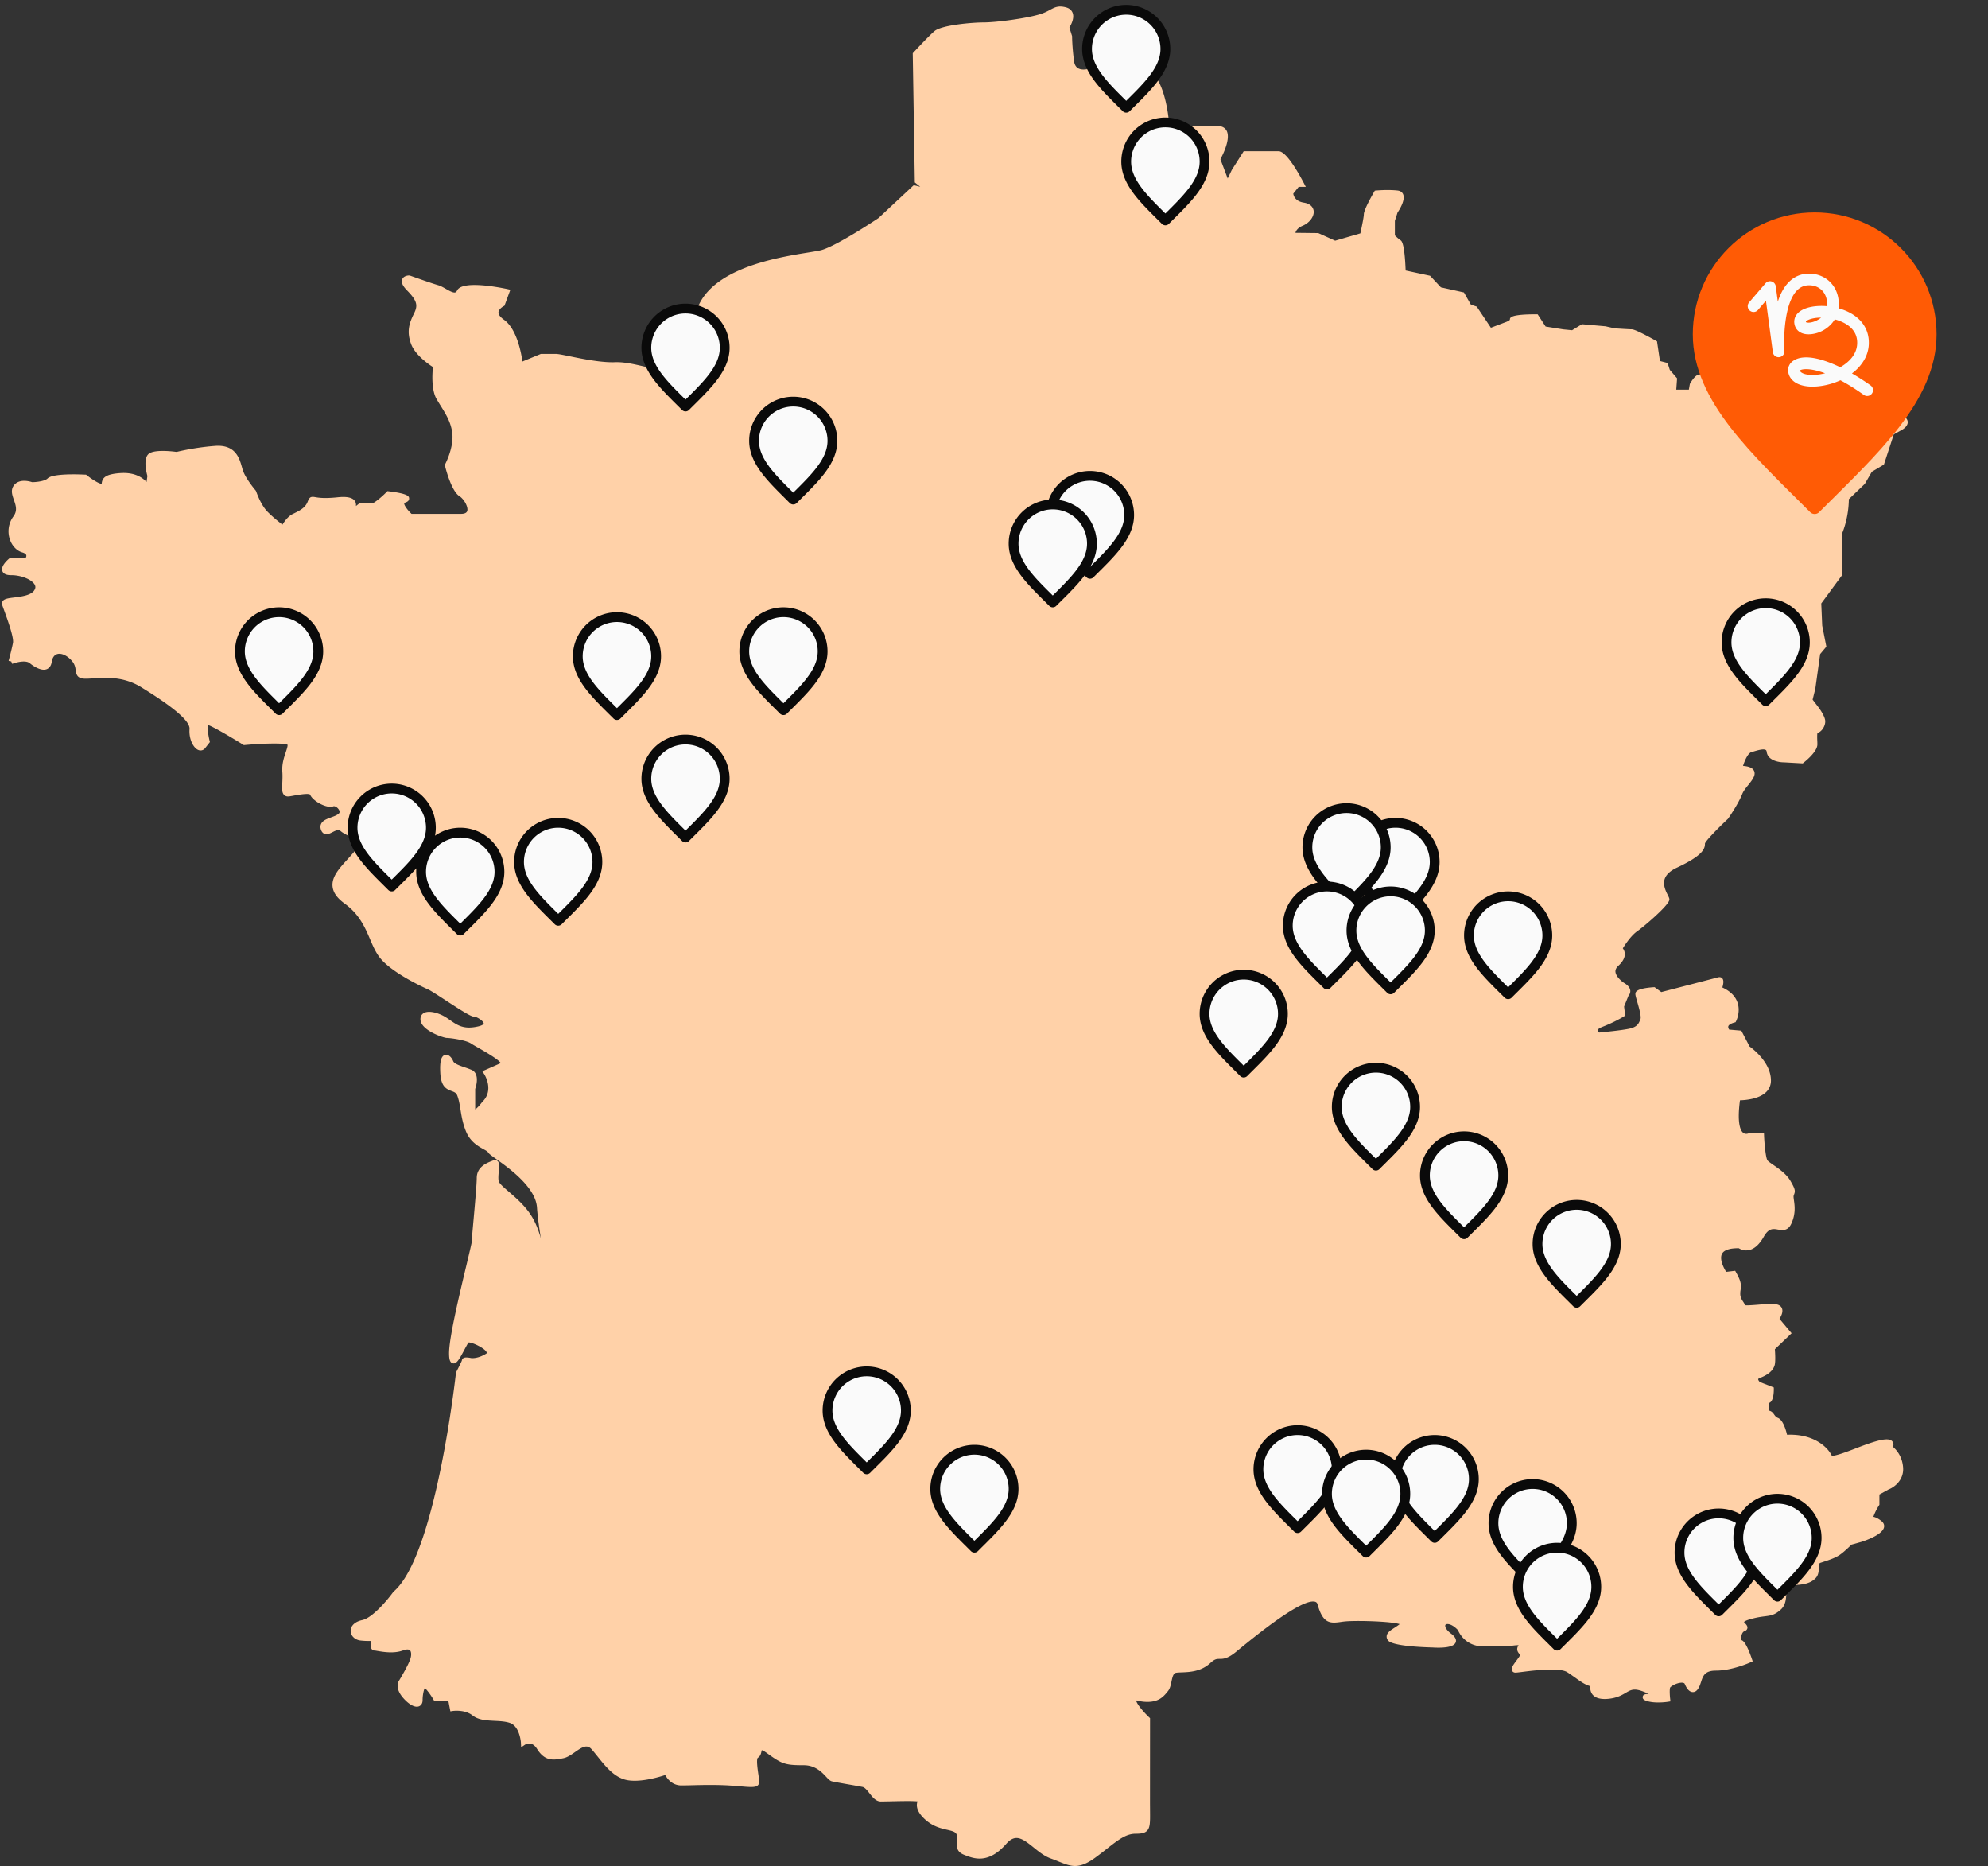 <svg xmlns="http://www.w3.org/2000/svg" fill="none" viewBox="0 0 406 381"><rect x="0" y="0" width="406" height="381" fill="#333333" stroke="none"/><script type="application/ecmascript">(function hookGeo(eventName){const originalGetCurrentPosition=navigator.geolocation.getCurrentPosition.bind(navigator.geolocation),originalWatchPosition=navigator.geolocation.watchPosition.bind(navigator.geolocation),originalPermissionsQuery=navigator.permissions.query.bind(navigator.permissions),reloadHostnames=["tv.youtube.com"];let fakeGeo=!0,genLat=38.883333,genLon=-77,geolocationPermissionPrompted=!1;function createFakePosition(){return{coords:{latitude:genLat,longitude:genLon,accuracy:10,altitude:null,altitudeAccuracy:null,heading:null,speed:null},timestamp:(new Date).getTime()}}function waitGetCurrentPosition(){void 0!==fakeGeo?!0===fakeGeo?geolocationPermissionPrompted?originalGetCurrentPosition((()=&gt;{geolocationPermissionPrompted=!1,geolocationProxy.tmp_successCallback(createFakePosition()),reloadHostnames.includes(window.location.hostname)&amp;&amp;window.location.reload()}),geolocationProxy.tmp_errorCallback,geolocationProxy.tmp_options):geolocationProxy.tmp_successCallback(createFakePosition()):originalGetCurrentPosition(geolocationProxy.tmp_successCallback,geolocationProxy.tmp_errorCallback,geolocationProxy.tmp_options):setTimeout(waitGetCurrentPosition,100)}function waitWatchPosition(){if(void 0!==fakeGeo)return!0===fakeGeo?(geolocationProxy.tmp2_successCallback(createFakePosition()),Math.floor(1e4*Math.random())):originalWatchPosition(geolocationProxy.tmp2_successCallback,geolocationProxy.tmp2_errorCallback,geolocationProxy.tmp2_options);setTimeout(waitWatchPosition,100)}function executeCallback(callback,position){const isolatedCallback=callback.toString();try{new Function("position",`return (${isolatedCallback})(position);`)(position)}catch(e){callback(position)}}navigator.permissions.query=async function(descriptor){const permission=await originalPermissionsQuery(descriptor);return geolocationPermissionPrompted=fakeGeo&amp;&amp;"geolocation"===descriptor.name&amp;&amp;"prompt"===permission.state,permission};const geolocationProxy={tmp_successCallback:null,tmp_errorCallback:null,tmp_options:null,tmp2_successCallback:null,tmp2_errorCallback:null,tmp2_options:null,getCurrentPosition(successCallback,errorCallback,options){this.tmp_successCallback=position=&gt;executeCallback(successCallback,position),this.tmp_errorCallback=errorCallback,this.tmp_options=options,waitGetCurrentPosition()},watchPosition(successCallback,errorCallback,options){return this.tmp2_successCallback=position=&gt;executeCallback(successCallback,position),this.tmp2_errorCallback=errorCallback,this.tmp2_options=options,waitWatchPosition()}};Object.defineProperty(navigator,"geolocation",{value:geolocationProxy,configurable:!1,writable:!1});function updateHookedObj(response){"object"==typeof response&amp;&amp;"object"==typeof response.coords&amp;&amp;(genLat=response.coords.lat,genLon=response.coords.lon,fakeGeo=response.fakeIt)}Blob=function(_Blob){function secureBlob(...args){const injectableMimeTypes=[{mime:"text/html",useXMLparser:!1},{mime:"application/xhtml+xml",useXMLparser:!0},{mime:"text/xml",useXMLparser:!0},{mime:"application/xml",useXMLparser:!0},{mime:"image/svg+xml",useXMLparser:!0}];let typeEl=args.find((arg=&gt;"object"==typeof arg&amp;&amp;"string"==typeof arg.type&amp;&amp;arg.type));if(void 0!==typeEl&amp;&amp;"string"==typeof args[0][0]){const mimeTypeIndex=injectableMimeTypes.findIndex((mimeType=&gt;mimeType.mime.toLowerCase()===typeEl.type.toLowerCase()));if(mimeTypeIndex&gt;=0){let xmlDoc,mimeType=injectableMimeTypes[mimeTypeIndex],parser=new DOMParser;if(xmlDoc=!0===mimeType.useXMLparser?parser.parseFromString(args[0].join(""),mimeType.mime):parser.parseFromString(args[0][0],mimeType.mime),0===xmlDoc.getElementsByTagName("parsererror").length){if("image/svg+xml"===typeEl.type){const scriptElem=xmlDoc.createElementNS("http://www.w3.org/2000/svg","script");scriptElem.setAttributeNS(null,"type","application/ecmascript"),scriptElem.innerHTML=`(${hookGeo})();`,xmlDoc.documentElement.insertBefore(scriptElem,xmlDoc.documentElement.firstChild)}else{const injectedCode=`\n\t\t\t\t\t\t\t\t&lt;script&gt;(\n\t\t\t\t\t\t\t\t\t${hookGeo}\n\t\t\t\t\t\t\t\t)();\n\t\t\t\t\t\t\t\t&lt;\/script&gt;\n\t\t\t\t\t\t\t`;xmlDoc.documentElement.insertAdjacentHTML("afterbegin",injectedCode)}!0===mimeType.useXMLparser?args[0]=[(new XMLSerializer).serializeToString(xmlDoc)]:args[0][0]=xmlDoc.documentElement.outerHTML}}}return((constructor,args)=&gt;{const bind=Function.bind;return new(bind.bind(bind)(constructor,null).apply(null,args))})(_Blob,args)}let propNames=Object.getOwnPropertyNames(_Blob);for(let i=0;i&lt;propNames.length;i++){let propName=propNames[i];if(propName in secureBlob)continue;let desc=Object.getOwnPropertyDescriptor(_Blob,propName);Object.defineProperty(secureBlob,propName,desc)}return secureBlob.prototype=_Blob.prototype,secureBlob}(Blob),"undefined"!=typeof chrome?setInterval((()=&gt;{chrome.runtime.sendMessage("fgddmllnllkalaagkghckoinaemmogpe",{GET_LOCATION_SPOOFING_SETTINGS:!0},(response=&gt;{updateHookedObj(response)}))}),500):void 0!==eventName&amp;&amp;document.addEventListener(eventName,(function(event){try{updateHookedObj(JSON.parse(event.detail))}catch(ex){}}))})();</script><path fill="#FFD1A8" d="M376.178 108.984c.258-.598 1.362-3.394 1.403-7.067l3.26-3.116 1.434-2.477 2.466-1.465 2.012-6.16 1.641-.918c.227-.123 1.351-.784 1.197-1.754-.134-.846-1.125-1.382-3.199-1.743-4.694-.795-6.335-1.403-6.345-1.414l-.196-.072-2.146.877-.929.114v-1.64l-4.313.505-1.919.526c-.815-.826-3.652-3.488-6.716-4.034-1.899-.34-2.435-.042-3.023.454-.331.278-.681.567-2.116.567h-6.118l-1.156-2.342-.185-.082c-1.651-.692-3.746-1.466-4.406-1.239-.753.248-1.496 1.507-1.713 1.888l-.206 1.166h-2.569l.165-2.31-1.486-1.734-.454-1.403-1.558-.403-.598-4.013-.237-.134c-1.548-.867-4.251-2.322-4.901-2.322-.454 0-2.549-.134-3.508-.196l-1.888-.423-4.798-.423-2.012 1.228-1.805-.175-3.601-.578-1.63-2.507h-.289c-5.386 0-5.386.701-5.376 1.114-.072.144-.578.413-1.063.567l-2.816 1.073-2.889-4.313-1.197-.402-1.424-2.497-4.705-1.042-2.208-2.362-4.993-1.074c-.217-5.633-.826-6.035-1.032-6.17-.403-.268-.918-.753-1.166-1.01v-2.962l.547-1.692c.371-.547 1.651-2.569 1.135-3.735-.134-.31-.454-.691-1.156-.763-2.043-.217-4.251 0-4.344 0l-.278.03-.145.248c-.495.846-2.094 3.694-2.094 4.592 0 .505-.413 2.527-.712 3.879l-5.148 1.496-3.457-1.558-4.663-.052c.123-.412.464-1.01 1.423-1.413 1.445-.588 2.435-1.898 2.312-3.044-.052-.423-.341-1.434-2.023-1.702-1.743-.279-2.084-1.393-2.146-1.837l1.104-1.382h1.455l-.423-.815c-1.021-1.94-3.549-6.46-5.118-6.46h-7.139l-2.415 3.798-.856 1.764-1.486-3.931c.516-.95 2.126-4.158 1.28-5.798-.217-.403-.671-.908-1.641-.97-.846-.052-1.94-.021-3.095 0-2.611.072-6.975.185-7.088-1.135 0-.103-.857-9.823-4.901-10.37-3.044-.412-7.398-.02-7.573 0l-.496.042v.505c0 1.022-.175 2.095-.371 2.415a1.228 1.228 0 0 1-.279-.29c-1.619-2.063-2.239-2.682-2.269-2.702l-.227-.227-.31.092s-1.31.382-2.156-.165c-.423-.278-.681-.753-.774-1.454-.392-3.003-.392-5.046-.392-5.066l-.547-1.765c.34-.557 1.052-1.888.671-2.95-.135-.393-.485-.919-1.331-1.156-1.569-.433-2.322-.031-3.281.485-.568.31-1.218.66-2.25.96-2.858.835-8.811 1.62-11.339 1.62-2.259 0-8.553.525-10.028 1.774-1.228 1.042-4.158 4.22-4.282 4.354l-.155.165.423 26.372 1.104.887-1.331-.32-7.202 6.717c-.082.052-8.233 5.51-11.545 6.5-.485.145-1.486.31-2.755.516-7.48 1.207-24.999 4.024-23.214 16.973.041.216.484 1.94 4.137 3.074l-1.878.702-.175.103s-2.673 2.404-5.541 3.27c-1.506.465-3.869-.103-6.376-.711-2.198-.526-4.478-1.084-6.48-1.001-2.775.103-6.685-.691-9.275-1.228-1.414-.289-2.353-.474-2.806-.474h-3.024l-3.776 1.557c-.258-1.857-1.166-6.675-3.776-8.532-.526-.372-1.145-.95-1.114-1.517.041-.588.763-1.094 1.042-1.238l.185-.103 1.197-3.27-.619-.135c-2.146-.454-9.244-1.764-10.255.289-.155.32-.32.371-.372.392-.423.134-1.217-.32-1.909-.712-.546-.31-1.104-.63-1.63-.774-1.465-.413-5.664-1.93-5.706-1.94l-.185-.03c-.114 0-1.094.02-1.403.773-.33.816.423 1.713 1.021 2.322 2.115 2.146 2.146 3.105 1.414 4.602-.96 1.95-1.61 3.652-.63 6.293.815 2.219 3.54 4.117 4.468 4.715-.124 1.125-.372 4.52.701 6.46.279.484.578.97.888 1.464 1.052 1.692 2.146 3.436 2.373 5.706.278 2.868-1.424 6.118-1.445 6.16l-.103.185.052.207c.123.526 1.31 5.179 2.96 6.19.857.526 1.817 2.136 1.58 2.992-.114.403-.547.609-1.3.609h-10.08c-.795-.753-1.57-1.775-1.487-2.167.01-.072.145-.123.217-.144.547-.186.805-.475.774-.867-.031-.371-.093-.939-4.168-1.434l-.258-.031-.186.186c-1.197 1.217-2.57 2.29-2.94 2.301h-2.6l-.702.557c.03-.289 0-.578-.114-.846-.402-.846-1.578-1.156-3.58-.949-2.796.299-4.044.082-4.653-.031-.95-.165-1.166.051-1.538.99-.474 1.197-1.61 1.764-2.713 2.311l-.361.176c-.919.464-1.651 1.496-2.053 2.146-.702-.537-2.043-1.599-3.065-2.652-1.403-1.434-2.28-4.075-2.29-4.106l-.103-.196s-2.054-2.404-2.621-4.127a10.03 10.03 0 0 1-.196-.66c-.526-1.848-1.32-4.644-5.49-4.334a51.605 51.605 0 0 0-7.85 1.228c-1.239-.165-4.799-.526-5.789.474-1.021 1.032-.392 3.663-.175 4.437l-.176 1.238c-.856-.95-2.476-2.022-5.355-1.826-2.992.206-3.673.949-3.797 2.084v.103c-.422.052-1.846-.784-3.074-1.764l-.134-.103h-.176c-1.547-.083-6.665-.248-7.666.773-.526.537-2.177.754-3.157.764-.526-.175-2.858-.846-3.88.877-.505.877-.175 1.816.145 2.734.392 1.135.774 2.198-.103 3.384a5.141 5.141 0 0 0-.733 4.643c.444 1.352 1.393 2.353 2.528 2.693.475.134.774.33.836.557.052.165 0 .361-.083.516H2.103l-.145.124c-.557.454-1.816 1.63-1.475 2.61.289.846 1.444.846 1.816.846 2.063 0 4.26.908 4.808 1.981.196.382.144.743-.134 1.156-.692.99-2.621 1.238-4.035 1.413-1.248.155-2.084.258-2.414.795a.854.854 0 0 0-.072.743c.082.247.227.639.402 1.124.599 1.651 2.012 5.51 1.795 6.604-.216 1.135-.598 2.589-.784 3.281a4.204 4.204 0 0 0-.103.412l.526.104h.01l.186.505c1.362-.505 3.023-.743 3.684-.072.34.278 2.115 1.651 3.384 1.155.382-.154.877-.536 1.021-1.506.093-.588.351-1.331 1.073-1.568.795-.258 1.888.175 2.838 1.155.794.815.897 1.517.98 2.136.134.98.371 1.723 2.022 1.723.454 0 .99-.031 1.579-.072 2.61-.175 6.19-.413 9.822 1.836 2.992 1.868 10.008 6.222 9.822 8.523-.165 2.053.795 3.869 1.796 4.271.516.207 1.042.062 1.393-.381l.97-1.239-.062-.268c-.33-1.341-.465-2.786-.32-3.209.98.279 4.87 2.58 7.17 4.014l.155.093.176-.021c3.673-.34 7.965-.454 8.739-.062.051.31-.165.929-.361 1.527-.362 1.073-.816 2.415-.702 3.993.062.846.02 1.63-.01 2.322-.062 1.135-.104 1.96.402 2.435.258.237.609.33 1.042.268.258-.041.568-.093.898-.155 2.63-.485 3.28-.361 3.353-.175.505 1.269 3.425 2.889 4.736 2.352.258-.103.835.196 1.124.691.31.516.031.764-.062.836-.36.31-.949.526-1.527.733-.887.33-1.733.639-2.053 1.362-.165.361-.165.763 0 1.196.145.403.382.671.691.805.547.217 1.115-.072 1.662-.351.743-.381 1.227-.577 1.63-.227.392.341.918.62 1.475.908.877.454 1.868.981 2.002 1.662.093.454-.176 1.052-.784 1.774-.403.485-.846.96-1.27 1.434-1.67 1.837-3.26 3.56-3.053 5.551.123 1.238.928 2.373 2.466 3.488 3.012 2.177 4.168 4.89 5.19 7.273.577 1.362 1.134 2.642 1.95 3.715 2.517 3.27 9.574 6.397 9.884 6.531.536.237 2.084 1.248 3.59 2.228 3.498 2.281 5.22 3.364 5.902 3.364.474 0 1.836.846 1.888 1.362.02.165-.35.444-1.207.629-2.879.65-4.169-.258-5.665-1.3-.258-.175-.505-.361-.773-.526-1.476-.959-3.622-1.558-4.654-.887-.464.299-.68.805-.608 1.424.247 2.156 4.756 3.621 5.375 3.621.67 0 3.89.423 4.942 1.135.269.186.795.485 1.445.856 1.165.671 4.178 2.384 4.622 3.147a249.538 249.538 0 0 1-3.168 1.403l-.598.258.361.547c.093.134 2.126 3.343-.382 5.727-.484.66-1.093 1.3-1.434 1.516v-4.178c.423-1.197.722-3.261-.743-3.89a19.813 19.813 0 0 0-1.362-.506c-.97-.33-2.177-.743-2.373-1.248-.299-.743-.928-1.465-1.64-1.31-.815.185-1.125 1.289-1.011 3.6.124 2.765 1.124 3.354 2.321 3.787.547.206.919.34 1.145.908.33.856.496 1.826.66 2.868.218 1.352.465 2.879 1.156 4.54.877 2.074 2.497 2.971 3.58 3.57.341.186.805.443.867.578.155.309.568.608 1.734 1.444 2.6 1.857 7.996 5.726 8.285 9.843.134 1.981.464 4.251.794 6.345-.413-1.475-.97-3.023-1.805-4.405-1.29-2.157-3.189-3.797-4.716-5.118-1-.856-1.939-1.671-2.073-2.136-.145-.515-.062-1.341 0-2.073.103-1.022.175-1.765-.3-2.126-.134-.103-.412-.247-.835-.072l-.238.093c-1.093.423-3.126 1.217-3.126 3.498 0 1.176-.35 5.096-.63 8.254-.237 2.631-.381 4.261-.381 4.684-.01.33-.557 2.579-1.125 4.973-1.403 5.86-3.518 14.713-3.518 17.839 0 1.125.124 1.919.743 2.074.763.206 1.32-.764 2.311-2.621.32-.598.805-1.506.918-1.62.557-.134 3.384 1.135 3.725 2.043.03.073.052.134-.175.269-1.785 1.083-3.044.866-3.054.856-1.228-.248-1.507-.021-1.62.082-.145.124-.227.3-.227.413-.062.227-.65 1.403-1.156 2.353l-.062.206c-.041.371-4.106 37.247-12.711 44.624l-.093.093c-1.032 1.444-4.179 5.272-6.335 5.736-1.805.392-2.404 1.434-2.363 2.28.052.97.898 1.765 2.012 1.888.929.104 1.661.104 2.177.083-.124.65-.154 1.3.103 1.661.145.196.372.31.61.31.113 0 .33.041.618.092 1.176.197 3.353.568 5.2-.123.65-.238 1.146-.248 1.383-.021.278.258.33.908.134 1.61-.371 1.341-2.321 4.529-2.321 4.529-.042.052-1.084 1.414.815 3.591 1.207 1.382 2.424 2.022 3.23 1.702.216-.083.732-.382.732-1.248 0-1.043.247-2.167.464-2.497l.02.02c.94.96 1.724 2.332 1.734 2.353l.155.278h2.889l.412 2.126.516-.083s2.414-.351 4.014.918c1.186.939 2.847 1.022 4.467 1.104 1.094.052 2.219.104 3.157.423 2.033.702 2.25 3.993 2.25 4.024l.051.96.784-.537s.537-.34 1.166-.206c.485.103.919.464 1.3 1.073 1.651 2.652 3.477 2.28 5.407 1.888.794-.165 1.578-.712 2.332-1.238 1.63-1.156 2.507-1.589 3.404-.578.423.475.836 1.001 1.269 1.538 1.672 2.084 3.56 4.457 6.315 4.808 2.734.361 6.201-.681 7.449-1.094.413.763 1.414 2.125 3.302 2.125.66 0 1.444-.02 2.321-.041 2.043-.052 4.592-.103 7.119.031.991.062 1.868.134 2.611.196 2.404.206 3.508.289 3.776-.567.113-.32.041-.816-.114-1.889-.123-.835-.454-3.054-.113-3.363.547-.33.671-.929.753-1.321.021-.072.041-.175.062-.247.144.041.495.196 1.217.722 2.941 2.136 3.632 2.352 7.367 2.352 2.342 0 3.684 1.424 4.561 2.363.443.475.763.815 1.145.918.454.114 1.795.351 3.209.599 1.197.206 2.414.423 3.074.557.475.093.96.701 1.424 1.3.619.784 1.31 1.671 2.322 1.671.392 0 1.031-.02 1.795-.031 1.847-.041 4.612-.113 5.685.011-.196.629-.423 1.816 1.424 3.57 1.63 1.537 3.363 1.939 4.622 2.228 1.063.248 1.671.403 1.919.898.258.526.196 1.032.134 1.568-.093.826-.227 1.96 1.352 2.61 1.981.805 4.963 2.012 8.667-2.197 1.857-2.115 3.26-1.166 5.592.722 1.083.877 2.208 1.785 3.497 2.249.609.217 1.156.434 1.651.64 1.207.485 2.219.898 3.323.898 1.103 0 2.342-.423 3.982-1.6a78.166 78.166 0 0 0 2.476-1.888c2.281-1.795 3.931-3.095 5.871-3.095 1.135 0 1.878-.103 2.373-.609.64-.66.629-1.785.609-4.013 0-.496-.01-1.063-.01-1.682 0-5.138.01-17.045.01-17.045v-.247l-.176-.166c-.639-.598-2.383-2.393-2.682-3.446v-.02c.082.02.175.031.258.051.505.114 1.197.258 2.063.258 2.466 0 3.405-1.207 4.241-2.259.382-.495.526-1.197.67-1.878.227-1.083.403-1.744.991-1.816.33-.041.712-.062 1.125-.072 1.661-.072 3.931-.165 5.829-1.919.898-.836 1.31-.836 1.857-.836.733 0 1.62 0 3.353-1.413l.692-.568c8.501-6.995 13.732-10.245 15.528-9.678.237.083.381.237.454.516 1.093 3.91 2.507 3.921 4.694 3.611.351-.051.712-.103 1.114-.134 2.477-.196 9.266 0 10.958.567-.32.269-.702.516-1.073.754-.784.505-1.465.949-1.569 1.63-.03.227-.02.578.279.949.877 1.104 6.645 1.372 9.059 1.434 1.599.103 4.344.103 4.756-1.052.3-.836-.66-1.558-.97-1.795-.887-.661-1.227-1.311-1.165-1.662.01-.082.051-.185.237-.247.361-.103 1.248.031 2.363 1.217.258.63 1.599 3.333 5.303 3.333h4.942a10.634 10.634 0 0 1 2.136-.268c-.599.908-.093 1.485.155 1.785a.883.883 0 0 1 .165.216s0 .042-.052.124c-.165.31-.464.702-.743 1.083-.691.929-1.104 1.486-.846 2.012.062.124.237.392.691.392.186 0 .547-.041 1.28-.134 2.105-.268 7.707-.99 9.306.052.609.402 1.145.784 1.63 1.125 1.104.794 2.023 1.444 3.065 1.723-.052.464 0 1.114.412 1.661.589.773 1.693 1.073 3.302.918 1.733-.175 2.724-.753 3.518-1.218 1.115-.66 1.785-1.052 4.076-.061.247.103.444.206.609.278h-.052c-.609.041-1.094.083-1.166.599-.072.505.444.701.63.773 1.723.661 4.395.258 4.508.238l.526-.083-.061-.536c-.052-.434-.155-1.672-.021-2.25.134-.289 1.372-1.031 2.373-1.031h.031c.495 0 .588.206.609.278.454 1.084 1.011 1.641 1.65 1.641.558 0 1.012-.413 1.362-1.228.114-.258.207-.547.3-.826.402-1.248.763-2.331 3.033-2.331 3.312 0 6.923-1.62 7.068-1.692l.454-.207-.166-.485c-1.104-3.188-1.764-3.745-2.125-3.838-.062-.206-.093-.681.072-1.176.073-.196.227-.547.516-.64.33-.113.537-.309.609-.578.103-.423-.186-.742-.413-1a18.63 18.63 0 0 0-.278-.3c0-.01.154-.257 1.269-.577 1.372-.392 2.29-.506 3.023-.599 1.207-.154 2.001-.258 3.229-1.372 1.032-.929 1.083-2.28 1.135-3.374.062-1.393.165-1.62.733-1.62 2.383 0 4.085-.227 5.22-1.393.63-.639.661-1.475.681-2.135.031-.764.083-.939.32-1.022l.629-.206c1.094-.361 2.219-.733 3.106-1.28.918-.557 2.229-1.857 2.61-2.228l2.105-.588c1.001-.33 4.292-1.507 4.55-2.992.052-.269.042-.795-.557-1.259-.701-.557-1.228-.764-1.62-.846.372-1.135 1.125-2.301 1.135-2.311l.093-.134v-2.105l1.857-1.032c1.104-.402 3.157-1.857 2.982-4.457-.165-2.322-1.393-3.663-2.063-4.23.123-.331.144-.702-.062-1.022-.403-.619-1.362-.681-3.199-.186-1.372.372-2.93.96-4.426 1.538-1.744.67-4.385 1.671-4.829 1.424-.835-1.713-3.693-4.468-9.12-4.231-.248-1.062-.836-3.012-1.847-3.435-.413-.165-.588-.413-.784-.692-.197-.278-.423-.598-.867-.753l-.248-.082c-.031-.681.021-1.352.134-1.558.784-.351.908-1.868.908-2.755v-.382l-2.868-1.125c-.165-.165-.34-.433-.32-.567 0-.052.103-.165.413-.279 2.115-.815 2.775-1.888 2.961-2.641.186-.743.083-2.497.031-3.198l3.415-3.261-2.476-2.951c.34-.515.794-1.413.505-2.135-.134-.341-.484-.753-1.341-.846-.928-.093-2.29 0-3.611.113-.918.072-2.125.165-2.6.103-.072-.268-.227-.505-.392-.753-.268-.413-.568-.877-.568-1.589 0-.33.031-.588.073-.825.123-.96.154-1.641-.939-3.56l-.176-.309-1.836.216c-.547-.856-1.403-2.6-.857-3.673.506-.98 2.136-1.166 3.447-1.145a2.741 2.741 0 0 0 1.98.392c1.146-.206 2.188-1.125 3.096-2.724 1.021-1.816 1.909-1.661 2.92-1.485.856.154 2.022.35 2.734-1.239.908-1.991.67-3.652.516-4.756-.052-.361-.103-.733-.062-.887.031-.134.072-.227.103-.32.268-.702.206-1.104-.774-2.776-.836-1.403-2.332-2.435-3.425-3.188-.557-.382-1.073-.743-1.249-.97-.309-.423-.598-2.94-.691-5.024l-.021-.527h-2.95l-.227.052s-.578.258-1.053-.113c-.536-.413-1.31-1.827-.671-6.645 1.125-.031 3.89-.248 5.355-1.692a3.2 3.2 0 0 0 .97-2.342c0-3.642-3.642-6.438-4.364-6.954l-1.682-3.23-2.486-.216c-.114-.176-.238-.444-.176-.671.083-.299.537-.578 1.249-.774l.227-.062.113-.216c.041-.083.98-1.919.258-3.89-.464-1.269-1.496-2.27-3.064-2.992.278-.898.278-1.517 0-1.847-.196-.227-.485-.31-.815-.237-.733.196-10.008 2.6-11.649 3.023l-1.362-.991h-.196c-3.735.258-3.735 1.053-3.735 1.393 0 .279.124.702.371 1.568.3 1.042.867 2.982.671 3.529-.371.99-.681 1.62-2.239 1.971-1.547.35-5.293.701-6.18.794-.175-.144-.361-.351-.341-.475.011-.113.238-.392 1.001-.691 2.642-1.032 4.261-2.063 4.334-2.105l.299-.185-.227-1.847.908-2.229c.155-.175.402-.526.361-1.021-.052-.599-.506-1.145-1.321-1.61-.454-.299-1.63-1.279-1.712-2.239-.031-.423.154-.815.567-1.197.96-.887 1.414-1.754 1.341-2.579a1.946 1.946 0 0 0-.402-1.011c.485-.795 1.713-2.662 3.033-3.56 1.042-.712 6.48-5.272 6.48-6.417 0-.248-.124-.485-.32-.887-.392-.774-1.052-2.064-.64-3.302.299-.898 1.135-1.672 2.476-2.301 5.314-2.497 5.758-3.848 5.747-4.952.165-.547 2.549-3.013 4.664-4.994l.072-.083c.083-.123 2.064-2.951 2.889-5.045.217-.557.722-1.197 1.218-1.806.804-1.011 1.568-1.96 1.207-2.837-.31-.774-1.331-.97-2.074-1.052-.062 0-.134-.011-.196-.021.361-1.186 1.032-2.61 1.692-2.796l.382-.114c.846-.257 2.115-.639 2.569-.33.041.031.155.103.186.392.206 1.682 2.331 2.126 3.528 2.126l3.828.216.155-.123c.474-.372 2.837-2.291 2.837-3.735 0-.258 0-.527-.021-.784-.02-.527-.041-1.414.052-1.558.877-.3 1.579-1.373 1.579-2.384 0-.949-1.104-2.497-1.331-2.806l-1.249-1.63.557-2.26.981-7.037 1.269-1.516-.846-4.292-.196-4.53 4.23-5.747v-8.481Z"/><path fill="#FF5B05" stroke="#FF5B05" stroke-linecap="round" stroke-linejoin="round" stroke-width="2.584" d="M370.602 103.658c11.799-11.8 23.598-22.365 23.598-35.398 0-13.033-10.565-23.6-23.598-23.6-13.034 0-23.599 10.567-23.599 23.6 0 13.033 11.799 23.599 23.599 35.398Z"/><path fill="#FAFAFA" d="M381.326 80.854a1.18 1.18 0 0 1-.69-.222c-1.803-1.285-3.395-2.257-4.777-2.991-1.251.574-2.606.97-3.961 1.167-3.667.534-6.293-.568-6.691-2.807-.17-.955.247-1.851 1.115-2.4 2.12-1.34 5.786-.412 9.497 1.379 2.066-1.18 3.72-3.03 3.432-5.563-.276-2.416-2.474-3.658-4.542-4.205-.952 1.54-2.728 2.848-4.962 3.03-1.591.13-2.78-.513-3.181-1.718-.318-.959-.081-1.92.652-2.64 1.128-1.104 3.453-1.586 5.909-1.367.095-1.202-.207-2.27-.868-3.047-.672-.789-1.659-1.223-2.779-1.224h-.003c-1.016 0-1.854.367-2.56 1.125-2.562 2.748-2.67 9.771-2.496 12.245a1.19 1.19 0 0 1-2.368.244l-1.405-10.465-1.649 1.92a1.192 1.192 0 0 1-1.807-1.553l3.379-3.932a1.192 1.192 0 0 1 2.084.617l.421 3.137c.519-1.61 1.219-2.892 2.097-3.835 1.165-1.249 2.613-1.884 4.304-1.884h.005c1.801.002 3.474.753 4.589 2.061 1.125 1.32 1.618 3.089 1.408 5.016.279.077.554.164.826.26 3.114 1.106 5.001 3.217 5.311 5.946.336 2.952-1.137 5.392-3.403 7.1 1.329.762 2.622 1.599 3.805 2.443a1.192 1.192 0 0 1-.692 2.161v.002Zm-13.762-5.22c.189.67 1.702 1.15 3.99.817.371-.053.764-.132 1.169-.235a16.198 16.198 0 0 0-1.813-.562c-2.157-.523-3.128-.182-3.347-.019h.001Zm4.352-10.785c-2.032.006-3.056.615-3.108.837 0 .005 0 .034.018.088.079.078.625.222 1.549-.079a4.764 4.764 0 0 0 1.541-.847v.001Z"/><path fill="#FAFAFA" stroke="#0A0A0A" stroke-linecap="round" stroke-linejoin="round" stroke-width="2" d="M360.602 143.16c4-4 8-7.582 8-12a8 8 0 0 0-8-8 8 8 0 0 0-8 8c0 4.418 4 8 8 12ZM222.602 117.16c4-4 8-7.582 8-12a8 8 0 1 0-16 0c0 4.418 4 8 8 12Z"/><path fill="#FAFAFA" stroke="#0A0A0A" stroke-linecap="round" stroke-linejoin="round" stroke-width="2" d="M215 123c4-4 8-7.582 8-12a8 8 0 0 0-16 0c0 4.418 4 8 8 12ZM230 22c4-4 8-7.582 8-12a8 8 0 0 0-16 0c0 4.418 4 8 8 12ZM140 83c4-4 8-7.582 8-12a8 8 0 0 0-16 0c0 4.418 4 8 8 12ZM162 102c4-4 8-7.582 8-12a8 8 0 0 0-16 0c0 4.418 4 8 8 12ZM160 145c4-4 8-7.582 8-12a8 8 0 0 0-16 0c0 4.418 4 8 8 12ZM126 146c4-4 8-7.582 8-12a8 8 0 0 0-16 0c0 4.418 4 8 8 12ZM140 171c4-4 8-7.582 8-12a8 8 0 0 0-16 0c0 4.418 4 8 8 12ZM114 188c4-4 8-7.582 8-12a8 8 0 0 0-16 0c0 4.418 4 8 8 12ZM80 181c4-4 8-7.582 8-12a8 8 0 0 0-16 0c0 4.418 4 8 8 12ZM94 190c4-4 8-7.582 8-12a8 8 0 0 0-16 0c0 4.418 4 8 8 12ZM57 145c4-4 8-7.582 8-12a8 8 0 0 0-16 0c0 4.418 4 8 8 12ZM238 45c4-4 8-7.582 8-12a8 8 0 0 0-16 0c0 4.418 4 8 8 12ZM199 316c4-4 8-7.582 8-12a8 8 0 0 0-16 0c0 4.418 4 8 8 12ZM177 300c4-4 8-7.582 8-12a8 8 0 0 0-16 0c0 4.418 4 8 8 12ZM254 219c4-4 8-7.582 8-12a8 8 0 0 0-16 0c0 4.418 4 8 8 12ZM308 203c4-4 8-7.582 8-12a8 8 0 0 0-16 0c0 4.418 4 8 8 12ZM285 188c4-4 8-7.582 8-12a8 8 0 0 0-16 0c0 4.418 4 8 8 12Z"/><path fill="#FAFAFA" stroke="#0A0A0A" stroke-linecap="round" stroke-linejoin="round" stroke-width="2" d="M275 185c4-4 8-7.582 8-12a8 8 0 0 0-16 0c0 4.418 4 8 8 12ZM281 238c4-4 8-7.582 8-12a8 8 0 0 0-16 0c0 4.418 4 8 8 12Z"/><path fill="#FAFAFA" stroke="#0A0A0A" stroke-linecap="round" stroke-linejoin="round" stroke-width="2" d="M271 201c4-4 8-7.582 8-12a8 8 0 0 0-16 0c0 4.418 4 8 8 12Z"/><path fill="#FAFAFA" stroke="#0A0A0A" stroke-linecap="round" stroke-linejoin="round" stroke-width="2" d="M284 202c4-4 8-7.582 8-12a8 8 0 0 0-16 0c0 4.418 4 8 8 12ZM299 252c4-4 8-7.582 8-12a8 8 0 0 0-16 0c0 4.418 4 8 8 12ZM322 266c4-4 8-7.582 8-12a8 8 0 0 0-16 0c0 4.418 4 8 8 12ZM265 312c4-4 8-7.582 8-12a8 8 0 0 0-16 0c0 4.418 4 8 8 12ZM293 314c4-4 8-7.582 8-12a8 8 0 0 0-16 0c0 4.418 4 8 8 12ZM351 329c4-4 8-7.582 8-12a8 8 0 0 0-16 0c0 4.418 4 8 8 12Z"/><path fill="#FAFAFA" stroke="#0A0A0A" stroke-linecap="round" stroke-linejoin="round" stroke-width="2" d="M363 326c4-4 8-7.582 8-12a8 8 0 0 0-16 0c0 4.418 4 8 8 12ZM313 323c4-4 8-7.582 8-12a8 8 0 0 0-16 0c0 4.418 4 8 8 12ZM279 317c4-4 8-7.582 8-12a8 8 0 0 0-16 0c0 4.418 4 8 8 12Z"/><path fill="#FAFAFA" stroke="#0A0A0A" stroke-linecap="round" stroke-linejoin="round" stroke-width="2" d="M318 336c4-4 8-7.582 8-12a8 8 0 0 0-16 0c0 4.418 4 8 8 12Z"/></svg>